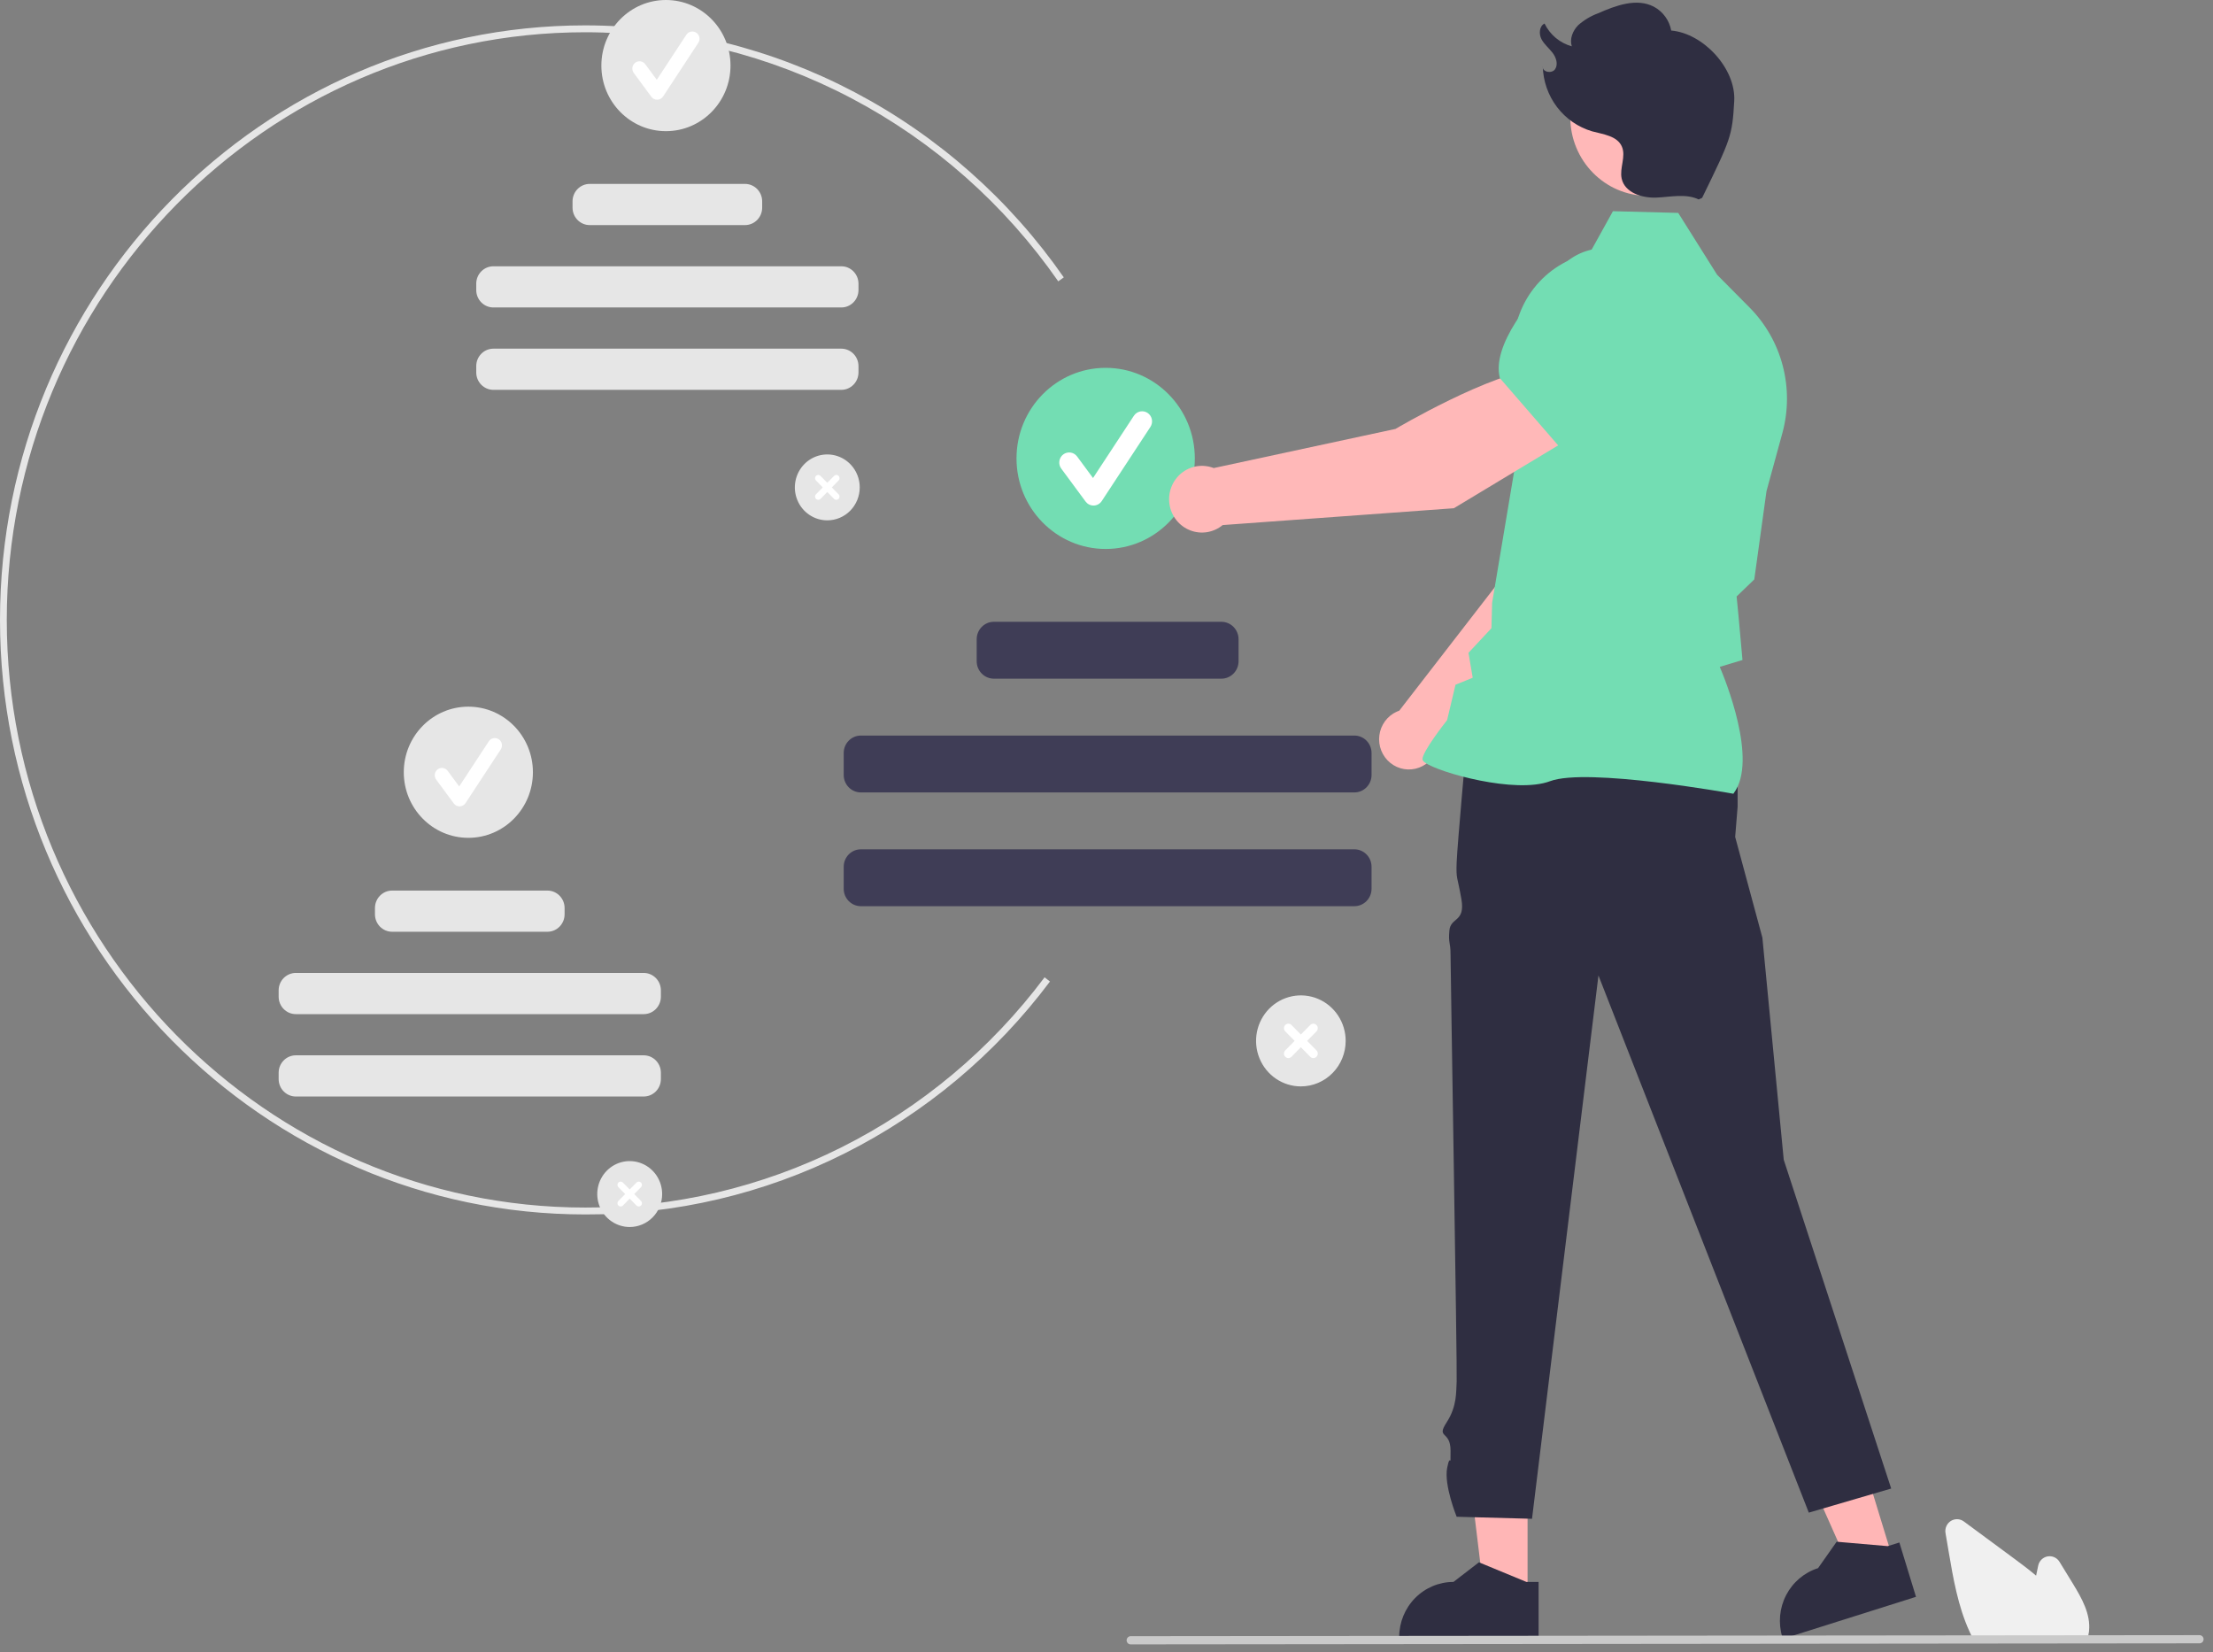 <svg width="209" height="156" viewBox="0 0 209 156" fill="none" xmlns="http://www.w3.org/2000/svg">
<rect x="0" y="0" width="209" height="156" fill="#808080" stroke="none"/>
<g clip-path="url(#clip0_1826_11987)">
<path d="M55.278 114.679C24.797 114.679 0 89.494 0 58.538C0 27.581 24.797 2.396 55.278 2.396C64.135 2.405 72.86 4.57 80.722 8.711C88.585 12.851 95.355 18.846 100.466 26.192L99.943 26.567C94.891 19.306 88.199 13.381 80.428 9.288C72.656 5.196 64.032 3.055 55.278 3.046C25.151 3.046 0.64 27.939 0.64 58.538C0.64 89.135 25.151 114.029 55.278 114.029C63.67 114.057 71.955 112.108 79.481 108.336C87.007 104.564 93.569 99.07 98.652 92.288L99.16 92.684C94.017 99.546 87.378 105.103 79.764 108.919C72.15 112.736 63.769 114.708 55.278 114.679V114.679Z" fill="#E6E6E6"/>
<path d="M78.131 49.136C77.525 49.136 76.933 48.954 76.429 48.612C75.925 48.27 75.532 47.784 75.3 47.215C75.068 46.646 75.007 46.021 75.126 45.417C75.244 44.813 75.536 44.259 75.964 43.824C76.393 43.388 76.939 43.092 77.533 42.972C78.128 42.852 78.744 42.913 79.304 43.149C79.864 43.385 80.342 43.783 80.679 44.295C81.015 44.807 81.195 45.409 81.195 46.024C81.195 46.849 80.872 47.641 80.298 48.225C79.723 48.808 78.944 49.136 78.131 49.136V49.136Z" fill="#E6E6E6"/>
<path d="M79.2 46.676L78.558 46.025L79.2 45.373C79.228 45.345 79.25 45.311 79.265 45.274C79.281 45.236 79.289 45.197 79.289 45.156C79.289 45.116 79.281 45.076 79.266 45.038C79.251 45.001 79.228 44.967 79.2 44.939C79.172 44.91 79.139 44.887 79.102 44.872C79.065 44.856 79.026 44.849 78.986 44.849C78.946 44.849 78.907 44.857 78.87 44.872C78.833 44.888 78.8 44.911 78.772 44.939L78.131 45.59L77.49 44.939C77.433 44.882 77.356 44.849 77.276 44.849C77.196 44.849 77.119 44.882 77.062 44.939C77.005 44.997 76.974 45.075 76.974 45.156C76.974 45.238 77.005 45.316 77.062 45.373L77.703 46.025L77.062 46.676C77.006 46.733 76.974 46.811 76.974 46.893C76.974 46.974 77.006 47.052 77.063 47.109C77.119 47.167 77.196 47.199 77.276 47.199C77.356 47.199 77.433 47.167 77.49 47.11L78.131 46.459L78.772 47.11C78.8 47.139 78.833 47.161 78.87 47.176C78.907 47.192 78.946 47.2 78.986 47.2C79.025 47.2 79.065 47.192 79.101 47.176C79.138 47.161 79.171 47.139 79.2 47.11C79.228 47.081 79.25 47.048 79.265 47.01C79.28 46.973 79.288 46.933 79.288 46.893C79.288 46.853 79.28 46.813 79.265 46.775C79.25 46.738 79.228 46.704 79.2 46.676Z" fill="white"/>
<path d="M62.892 12.386C66.26 12.386 68.99 9.613 68.99 6.193C68.99 2.773 66.26 0 62.892 0C59.525 0 56.794 2.773 56.794 6.193C56.794 9.613 59.525 12.386 62.892 12.386Z" fill="#E6E6E6"/>
<path d="M62.06 9.416C61.955 9.416 61.851 9.391 61.757 9.344C61.663 9.296 61.581 9.226 61.517 9.141L59.854 6.888C59.8 6.816 59.762 6.733 59.739 6.646C59.717 6.558 59.712 6.467 59.725 6.377C59.738 6.288 59.767 6.202 59.813 6.124C59.858 6.046 59.918 5.978 59.99 5.924C60.061 5.869 60.142 5.83 60.228 5.807C60.315 5.785 60.404 5.78 60.492 5.793C60.581 5.806 60.666 5.836 60.742 5.882C60.819 5.928 60.886 5.989 60.939 6.061L62.028 7.535L64.823 3.277C64.923 3.126 65.078 3.022 65.254 2.987C65.43 2.951 65.612 2.988 65.761 3.089C65.91 3.19 66.014 3.347 66.049 3.525C66.085 3.703 66.05 3.889 65.952 4.041L62.624 9.11C62.564 9.201 62.483 9.277 62.388 9.33C62.294 9.384 62.187 9.413 62.079 9.416L62.06 9.416Z" fill="white"/>
<path d="M70.359 17.366H55.695C54.799 17.366 54.072 18.104 54.072 19.014V19.608C54.072 20.518 54.799 21.256 55.695 21.256H70.359C71.255 21.256 71.981 20.518 71.981 19.608V19.014C71.981 18.104 71.255 17.366 70.359 17.366Z" fill="#E6E6E6"/>
<path d="M79.454 25.145H46.599C45.703 25.145 44.977 25.882 44.977 26.793V27.386C44.977 28.296 45.703 29.034 46.599 29.034H79.454C80.35 29.034 81.077 28.296 81.077 27.386V26.793C81.077 25.882 80.35 25.145 79.454 25.145Z" fill="#E6E6E6"/>
<path d="M79.454 32.924H46.599C45.703 32.924 44.977 33.662 44.977 34.572V35.165C44.977 36.075 45.703 36.813 46.599 36.813H79.454C80.35 36.813 81.077 36.075 81.077 35.165V34.572C81.077 33.662 80.35 32.924 79.454 32.924Z" fill="#E6E6E6"/>
<path d="M59.47 115.866C58.864 115.866 58.272 115.683 57.768 115.341C57.264 114.999 56.871 114.513 56.639 113.945C56.408 113.376 56.347 112.75 56.465 112.147C56.583 111.543 56.875 110.988 57.304 110.553C57.732 110.118 58.278 109.821 58.873 109.701C59.467 109.581 60.083 109.643 60.643 109.879C61.203 110.114 61.681 110.513 62.018 111.025C62.355 111.536 62.535 112.138 62.535 112.754C62.535 113.579 62.212 114.371 61.637 114.954C61.062 115.538 60.283 115.866 59.47 115.866V115.866Z" fill="#E6E6E6"/>
<path d="M60.539 113.405L59.898 112.753L60.539 112.102C60.596 112.045 60.627 111.967 60.627 111.885C60.627 111.804 60.596 111.726 60.539 111.668C60.482 111.61 60.405 111.578 60.325 111.578C60.245 111.578 60.168 111.61 60.111 111.668L59.47 112.319L58.829 111.668C58.772 111.61 58.695 111.578 58.615 111.578C58.535 111.578 58.458 111.61 58.401 111.668C58.345 111.726 58.313 111.804 58.313 111.885C58.313 111.967 58.345 112.045 58.401 112.102L59.043 112.753L58.401 113.405C58.345 113.462 58.313 113.54 58.313 113.622C58.313 113.703 58.345 113.781 58.401 113.839C58.458 113.896 58.535 113.929 58.615 113.929C58.695 113.929 58.772 113.896 58.829 113.839L59.47 113.188L60.111 113.839C60.168 113.896 60.245 113.929 60.325 113.929C60.405 113.929 60.482 113.896 60.539 113.839C60.596 113.781 60.627 113.703 60.627 113.622C60.627 113.54 60.596 113.462 60.539 113.405V113.405Z" fill="white"/>
<path d="M44.232 79.116C47.599 79.116 50.329 76.343 50.329 72.922C50.329 69.502 47.599 66.73 44.232 66.73C40.864 66.73 38.134 69.502 38.134 72.922C38.134 76.343 40.864 79.116 44.232 79.116Z" fill="#E6E6E6"/>
<path d="M43.4 76.146C43.295 76.146 43.191 76.121 43.097 76.073C43.002 76.025 42.92 75.956 42.857 75.87L41.194 73.617C41.14 73.545 41.101 73.463 41.079 73.375C41.057 73.287 41.052 73.196 41.065 73.106C41.078 73.017 41.107 72.931 41.153 72.853C41.198 72.775 41.258 72.707 41.329 72.653C41.401 72.599 41.482 72.559 41.568 72.537C41.654 72.514 41.744 72.509 41.832 72.522C41.92 72.535 42.005 72.565 42.082 72.611C42.159 72.657 42.226 72.718 42.279 72.791L43.367 74.264L46.163 70.006C46.212 69.93 46.275 69.865 46.349 69.814C46.423 69.763 46.507 69.727 46.594 69.709C46.682 69.691 46.772 69.691 46.86 69.708C46.948 69.726 47.031 69.761 47.106 69.811C47.18 69.861 47.244 69.926 47.294 70.002C47.343 70.077 47.378 70.162 47.395 70.251C47.412 70.341 47.412 70.432 47.394 70.521C47.377 70.61 47.342 70.695 47.291 70.77L43.964 75.839C43.904 75.93 43.823 76.006 43.728 76.059C43.633 76.113 43.527 76.142 43.419 76.145L43.4 76.146Z" fill="white"/>
<path d="M51.698 84.096H37.034C36.138 84.096 35.412 84.834 35.412 85.744V86.337C35.412 87.247 36.138 87.985 37.034 87.985H51.698C52.594 87.985 53.321 87.247 53.321 86.337V85.744C53.321 84.834 52.594 84.096 51.698 84.096Z" fill="#E6E6E6"/>
<path d="M60.793 91.874H27.939C27.043 91.874 26.316 92.612 26.316 93.522V94.115C26.316 95.026 27.043 95.764 27.939 95.764H60.793C61.69 95.764 62.416 95.026 62.416 94.115V93.522C62.416 92.612 61.69 91.874 60.793 91.874Z" fill="#E6E6E6"/>
<path d="M60.793 99.653H27.939C27.043 99.653 26.316 100.391 26.316 101.301V101.895C26.316 102.805 27.043 103.543 27.939 103.543H60.793C61.69 103.543 62.416 102.805 62.416 101.895V101.301C62.416 100.391 61.69 99.653 60.793 99.653Z" fill="#E6E6E6"/>
<path d="M122.856 102.588C122.019 102.588 121.201 102.336 120.506 101.864C119.81 101.391 119.267 100.72 118.947 99.935C118.627 99.15 118.543 98.286 118.706 97.452C118.87 96.619 119.273 95.853 119.864 95.252C120.456 94.651 121.21 94.242 122.031 94.076C122.852 93.91 123.702 93.995 124.475 94.32C125.249 94.645 125.909 95.196 126.374 95.903C126.839 96.61 127.088 97.441 127.088 98.29C127.088 99.43 126.642 100.523 125.848 101.329C125.055 102.135 123.978 102.588 122.856 102.588V102.588Z" fill="#E6E6E6"/>
<path d="M124.332 99.189L123.447 98.29L124.332 97.391C124.41 97.311 124.454 97.203 124.454 97.091C124.454 96.978 124.41 96.871 124.332 96.791C124.254 96.712 124.148 96.667 124.037 96.667C123.926 96.667 123.82 96.712 123.742 96.791L122.856 97.69L121.971 96.791C121.893 96.712 121.786 96.667 121.676 96.667C121.565 96.667 121.459 96.712 121.381 96.791C121.302 96.871 121.258 96.978 121.258 97.091C121.258 97.203 121.302 97.311 121.381 97.391L122.266 98.29L121.381 99.189C121.302 99.269 121.258 99.377 121.258 99.489C121.258 99.601 121.302 99.709 121.381 99.789C121.459 99.868 121.565 99.913 121.676 99.913C121.786 99.913 121.893 99.868 121.971 99.789L122.856 98.889L123.742 99.789C123.82 99.868 123.926 99.913 124.037 99.913C124.148 99.913 124.254 99.868 124.332 99.789C124.41 99.709 124.454 99.601 124.454 99.489C124.454 99.377 124.41 99.269 124.332 99.189L124.332 99.189Z" fill="white"/>
<path d="M104.421 51.839C109.071 51.839 112.841 48.011 112.841 43.287C112.841 38.564 109.071 34.735 104.421 34.735C99.77 34.735 96.001 38.564 96.001 43.287C96.001 48.011 99.77 51.839 104.421 51.839Z" fill="#73DDB3"/>
<path d="M103.272 47.738C103.126 47.738 102.983 47.704 102.853 47.638C102.723 47.572 102.61 47.476 102.523 47.358L100.225 44.247C100.152 44.147 100.098 44.033 100.067 43.912C100.037 43.791 100.03 43.665 100.048 43.541C100.065 43.418 100.106 43.299 100.169 43.191C100.231 43.084 100.314 42.99 100.413 42.915C100.511 42.84 100.623 42.785 100.742 42.754C100.861 42.723 100.985 42.717 101.107 42.734C101.229 42.752 101.346 42.794 101.452 42.857C101.558 42.921 101.65 43.005 101.724 43.105L103.227 45.14L107.087 39.26C107.155 39.156 107.243 39.066 107.345 38.997C107.447 38.927 107.562 38.879 107.683 38.854C107.803 38.83 107.928 38.83 108.048 38.854C108.169 38.878 108.284 38.926 108.386 38.996C108.488 39.065 108.576 39.154 108.645 39.258C108.713 39.362 108.761 39.478 108.785 39.601C108.809 39.723 108.809 39.849 108.785 39.972C108.761 40.095 108.714 40.211 108.646 40.315L104.051 47.315C103.968 47.441 103.856 47.546 103.725 47.619C103.594 47.693 103.448 47.734 103.298 47.738C103.289 47.738 103.281 47.738 103.272 47.738Z" fill="white"/>
<path d="M115.349 58.716H93.864C92.968 58.716 92.241 59.454 92.241 60.364V62.439C92.241 63.349 92.968 64.087 93.864 64.087H115.349C116.245 64.087 116.972 63.349 116.972 62.439V60.364C116.972 59.454 116.245 58.716 115.349 58.716Z" fill="#3F3D56"/>
<path d="M127.909 69.458H81.304C80.408 69.458 79.681 70.196 79.681 71.106V73.181C79.681 74.091 80.408 74.829 81.304 74.829H127.909C128.805 74.829 129.532 74.091 129.532 73.181V71.106C129.532 70.196 128.805 69.458 127.909 69.458Z" fill="#3F3D56"/>
<path d="M127.909 80.2H81.304C80.408 80.2 79.681 80.938 79.681 81.848V83.923C79.681 84.833 80.408 85.571 81.304 85.571H127.909C128.805 85.571 129.532 84.833 129.532 83.923V81.848C129.532 80.938 128.805 80.2 127.909 80.2Z" fill="#3F3D56"/>
<path d="M144.267 150.736L140.184 150.736L138.241 134.739L144.268 134.74L144.267 150.736Z" fill="#FFB6B6"/>
<path d="M144.159 149.381L139.799 147.58L139.674 147.528L137.267 149.381C135.907 149.382 134.604 149.93 133.643 150.906C132.682 151.882 132.142 153.206 132.142 154.587V154.756H145.308V149.381H144.159Z" fill="#2F2E41"/>
<path d="M178.782 147.263L174.882 148.493L168.353 133.802L174.108 131.986L178.782 147.263Z" fill="#FFB6B6"/>
<path d="M178.282 146.002L173.592 145.596L173.458 145.584L171.701 148.079C170.403 148.489 169.318 149.406 168.686 150.628C168.053 151.849 167.924 153.276 168.327 154.595L168.377 154.756L180.95 150.788L179.379 145.656L178.282 146.002Z" fill="#2F2E41"/>
<path d="M162.444 68.79L164.104 73.587V76.18L163.873 79.032L166.443 88.543L168.46 109.516L178.608 140.562L170.827 142.838L150.961 92.112L144.686 143.419L137.57 143.226C137.57 143.226 136.353 140.237 136.673 138.611C136.993 136.985 136.993 138.936 136.993 136.985C136.993 135.035 135.605 135.882 136.619 134.32C137.633 132.759 137.507 131.392 137.57 130.45C137.633 129.508 136.993 91.469 136.993 90.169C136.993 88.868 136.771 89.153 136.882 87.873C136.993 86.592 138.4 87.119 138.017 84.905C137.633 82.691 137.507 83.078 137.57 81.421C137.633 79.765 138.515 70.052 138.515 70.052L162.444 68.79Z" fill="#2F2E41"/>
<path d="M135.812 70.351L150.077 56.379L154.031 45.009L148.199 42.434C145.203 45.348 141.965 54.425 141.965 54.425L132.149 67.109C132.072 67.136 131.996 67.164 131.921 67.198C131.479 67.396 131.094 67.706 130.805 68.099C130.515 68.492 130.331 68.954 130.268 69.441C130.206 69.928 130.269 70.422 130.45 70.877C130.631 71.332 130.925 71.732 131.302 72.038C131.68 72.344 132.129 72.546 132.606 72.625C133.083 72.703 133.572 72.655 134.025 72.485C134.479 72.316 134.881 72.03 135.194 71.656C135.507 71.282 135.72 70.833 135.812 70.351V70.351Z" fill="#FFB8B8"/>
<path d="M146.558 43.703L153.955 46.088L153.983 46.083C156.736 45.615 159.021 41.048 160.453 37.299C160.924 36.062 160.915 34.69 160.428 33.46C159.941 32.23 159.012 31.233 157.83 30.672C156.955 30.264 155.985 30.112 155.029 30.235C154.074 30.357 153.171 30.748 152.423 31.365L148.624 34.517L146.558 43.703Z" fill="#73DDB3"/>
<path d="M163.7 74.953L163.744 74.894C166.052 71.786 162.895 64.087 162.418 62.97L164.564 62.325L164.19 58.175L164.009 56.324L165.678 54.715L165.684 54.674L166.831 46.38L168.333 40.89C168.899 38.815 168.91 36.624 168.367 34.543C167.824 32.461 166.745 30.564 165.241 29.046L162.172 25.951L158.495 20.105L152.329 19.943L150.112 23.944C148.05 24.371 146.201 25.519 144.888 27.189C143.574 28.858 142.878 30.943 142.922 33.08L143.131 43.729L140.919 56.923L140.856 59.32L138.685 61.647L139.087 63.999L137.462 64.657L136.667 68C136.364 68.385 134.36 70.959 134.341 71.676C134.339 71.784 134.414 71.89 134.579 72.01C135.877 72.952 143.128 74.995 146.392 73.767C149.868 72.46 163.492 74.915 163.629 74.94L163.7 74.953Z" fill="#73DDB3"/>
<path d="M148.586 41.195L145.437 34.817C140.865 35.135 131.792 40.503 131.792 40.503L114.626 44.199C114.117 44.001 113.566 43.942 113.028 44.028C112.49 44.115 111.984 44.344 111.56 44.692C111.137 45.041 110.812 45.496 110.617 46.013C110.422 46.529 110.365 47.089 110.45 47.636C110.536 48.182 110.762 48.696 111.106 49.125C111.449 49.555 111.898 49.885 112.407 50.082C112.916 50.279 113.467 50.337 114.005 50.249C114.543 50.161 115.049 49.931 115.471 49.582L137.308 47.992L148.586 41.195Z" fill="#FFB8B8"/>
<path d="M147.316 42.242L155.541 36.034L156.99 30.731C157.271 29.689 157.259 28.588 156.956 27.552C156.653 26.516 156.071 25.587 155.275 24.87V24.87C154.19 23.906 152.785 23.395 151.344 23.442C149.902 23.49 148.532 24.091 147.511 25.125C144.416 28.263 140.885 32.64 141.644 35.676L141.651 35.706L147.316 42.242Z" fill="#73DDB3"/>
<path d="M155.615 18.494C159.654 18.494 162.929 15.168 162.929 11.065C162.929 6.963 159.654 3.637 155.615 3.637C151.575 3.637 148.301 6.963 148.301 11.065C148.301 15.168 151.575 18.494 155.615 18.494Z" fill="#FFB8B8"/>
<path d="M160.428 18.834C159.205 18.251 157.776 18.605 156.425 18.659C155.075 18.713 153.438 18.196 153.152 16.855C152.94 15.863 153.577 14.776 153.175 13.846C152.738 12.832 151.424 12.688 150.371 12.404C149.05 12.017 147.886 11.212 147.046 10.107C146.207 9.001 145.736 7.653 145.702 6.257C145.629 6.811 146.562 6.993 146.869 6.529C147.175 6.065 146.964 5.423 146.626 4.982C146.288 4.541 145.832 4.188 145.577 3.693C145.322 3.198 145.372 2.462 145.869 2.224C146.124 2.747 146.486 3.209 146.929 3.58C147.373 3.95 147.889 4.221 148.444 4.374C148.217 3.676 148.537 2.891 149.053 2.374C149.6 1.89 150.23 1.513 150.913 1.262C152.599 0.519 154.567 -0.219 156.2 0.637C156.621 0.863 156.987 1.182 157.27 1.571C157.553 1.96 157.746 2.409 157.834 2.884C160.855 3.144 163.956 6.466 163.784 9.54C163.599 12.848 163.464 13.116 160.752 18.684" fill="#2F2E41"/>
<path d="M197.068 154.946H186.445L186.399 154.862C186.263 154.612 186.132 154.347 186.009 154.075C184.915 151.695 184.453 148.974 184.045 146.573L183.737 144.763C183.7 144.544 183.728 144.319 183.818 144.116C183.907 143.913 184.055 143.742 184.241 143.624C184.427 143.507 184.643 143.449 184.862 143.457C185.081 143.465 185.292 143.539 185.469 143.67C187.084 144.863 188.699 146.055 190.314 147.246C190.926 147.698 191.625 148.222 192.294 148.787C192.359 148.469 192.426 148.149 192.494 147.834C192.54 147.617 192.65 147.418 192.808 147.264C192.966 147.11 193.166 147.008 193.382 146.97C193.598 146.932 193.82 146.96 194.02 147.051C194.22 147.143 194.388 147.292 194.504 147.481L195.747 149.509C196.654 150.99 197.454 152.45 197.291 154.024C197.292 154.043 197.29 154.062 197.286 154.081C197.254 154.34 197.193 154.594 197.106 154.839L197.068 154.946Z" fill="#F0F0F0"/>
<path d="M207.731 155.179L106.781 155.279C106.68 155.279 106.583 155.238 106.512 155.165C106.441 155.093 106.401 154.995 106.401 154.892C106.401 154.79 106.441 154.692 106.512 154.619C106.583 154.547 106.68 154.506 106.781 154.505L207.731 154.405C207.831 154.406 207.928 154.447 207.999 154.519C208.07 154.592 208.11 154.69 208.11 154.792C208.11 154.895 208.07 154.993 207.999 155.065C207.928 155.138 207.831 155.179 207.731 155.179V155.179Z" fill="#CACACA"/>
</g>
<defs>
<clipPath id="clip0_1826_11987">
<rect width="208.11" height="155.279" fill="white"/>
</clipPath>
</defs>
</svg>
